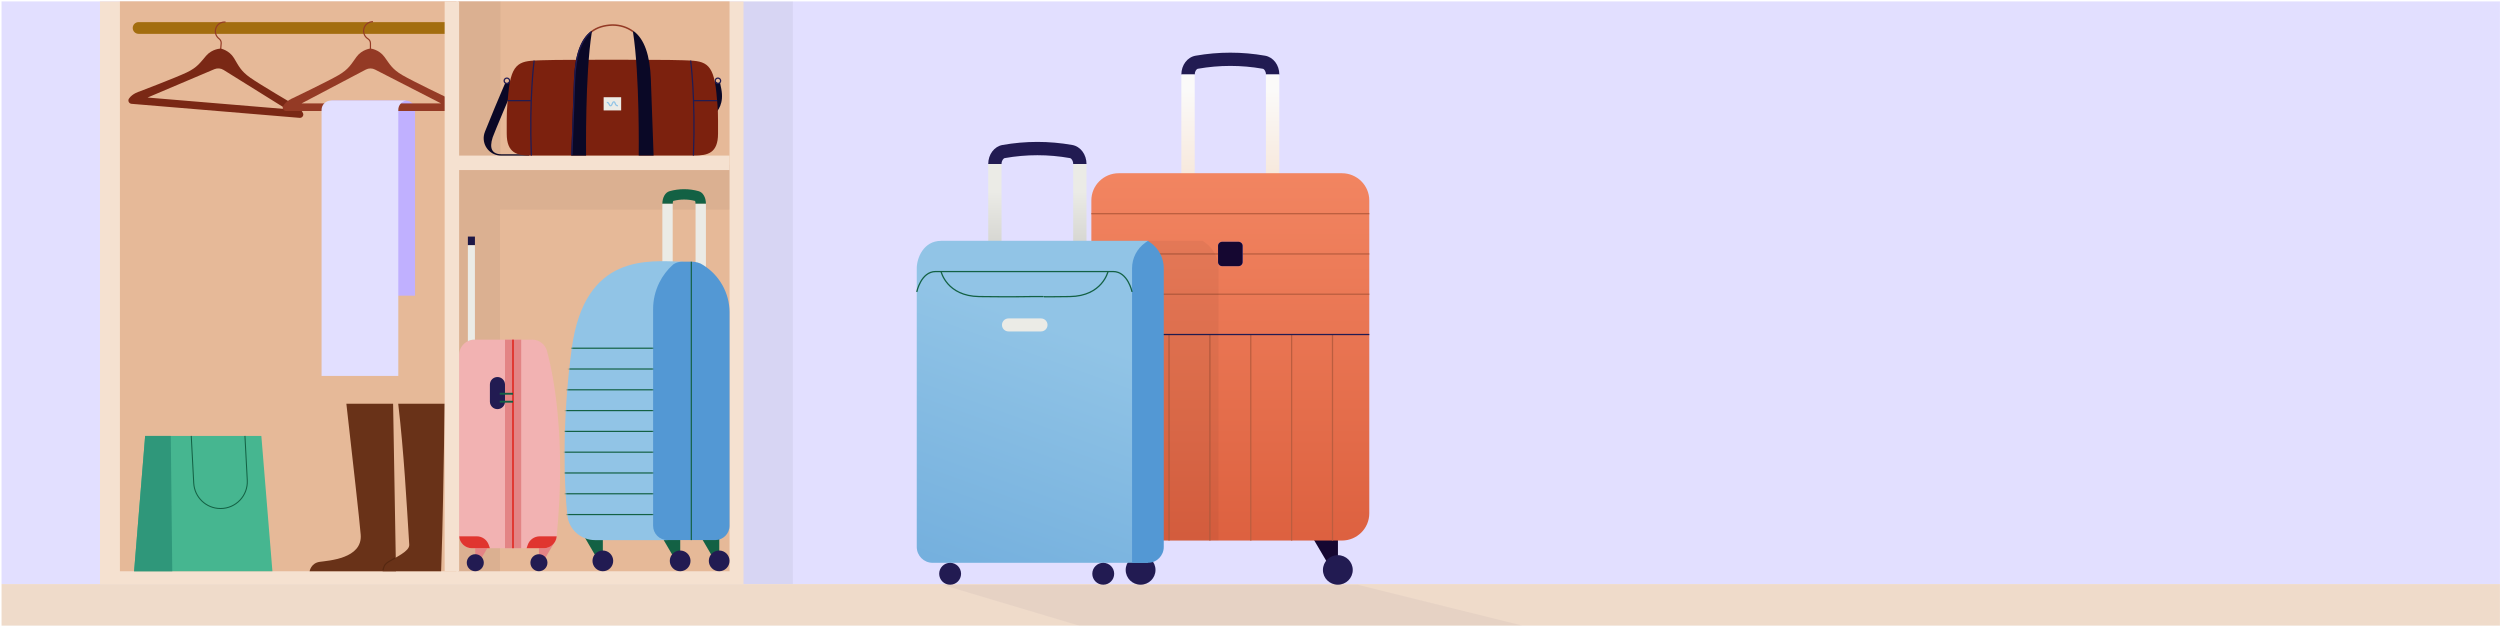 <svg fill="none" height="390" viewBox="0 0 1558 390" width="1558" xmlns="http://www.w3.org/2000/svg" xmlns:xlink="http://www.w3.org/1999/xlink"><linearGradient id="a" gradientUnits="userSpaceOnUse" x1="766.742" x2="766.742" y1="56.154" y2="130.95"><stop offset="0" stop-color="#fbfaf9"></stop><stop offset="1" stop-color="#f5e1d0"></stop></linearGradient><linearGradient id="b" gradientUnits="userSpaceOnUse" x1="766.736" x2="766.736" y1="107.956" y2="498.018"><stop offset="0" stop-color="#f28561"></stop><stop offset="1" stop-color="#ce4728"></stop></linearGradient><linearGradient id="c" gradientUnits="userSpaceOnUse" x1="643.118" x2="643.118" y1="119.462" y2="278.247"><stop offset="0" stop-color="#ebebe6"></stop><stop offset="1" stop-color="#858582"></stop></linearGradient><linearGradient id="d" gradientUnits="userSpaceOnUse" x1="656.032" x2="535.987" y1="203.637" y2="538.423"><stop offset="0" stop-color="#91c4e6"></stop><stop offset="1" stop-color="#5398d4"></stop></linearGradient><clipPath id="e"><path d="m.963.864h1557v389h-1557z"></path></clipPath><clipPath id="f"><path d="m.963-638.136h1590v1183h-1590z"></path></clipPath><mask id="g" height="175" maskUnits="userSpaceOnUse" width="75" x="351" y="162"><path d="m425.231 163.082c-3.378 0-5.502 1.585-5.743 1.778-.025.016-.033.024-.033.024-3.596 3.202-6.5 7.039-8.591 11.279-2.502 5.068-3.862 10.691-3.862 16.499v134.989c0 4.947 3.999 8.937 8.938 8.937h-45.154c-8.85 0-16.291-6.669-17.232-15.47-2.051-19.194-3.379-59.007 2.783-104.121 8.069-59.087 47.351-54.518 68.894-53.915z" fill="#fff"></path></mask><mask id="h" height="230" maskUnits="userSpaceOnUse" width="174" x="680" y="107"><path d="m836.255 107.956h-139.037c-9.436 0-17.081 7.579-17.081 16.925v195.06c0 9.346 7.645 16.925 17.081 16.925h139.037c9.436 0 17.08-7.579 17.08-16.925v-195.06c0-9.346-7.644-16.925-17.08-16.925z" fill="url(#b)"></path></mask><g clip-path="url(#e)"><g clip-path="url(#f)"><path d="m-37.699-504.749h1863.77v868.754h-1863.77z" fill="#e2dfff"></path><path d="m62.301-145.627h401.063v509.633h-401.063z" fill="#f5e1d0"></path><path d="m285.559-153.632h169.1v509.633h-169.1z" fill="#e6b998"></path><path d="m285.559 102.561h169.1v28.091h-143.036v225.35h-26.064z" fill="#000" opacity=".05"></path><path d="m285.559-17.531h171.016v15.082h-144.657v104.277h-26.359z" fill="#000" opacity=".05"></path><path d="m494.086-145.627h-30.723v509.632h30.723z" fill="#000" opacity=".05"></path><path d="m345.013 338.865-9.155 15.698v-15.698z" fill="#e38485"></path><path d="m305.304 338.865-9.155 15.698v-15.698z" fill="#e38485"></path><path d="m286.117 221.26v112.379c0 .209.011.406.011.604.319 4.149 3.777 7.41 8.003 7.41h44.811c4.106 0 7.575-3.118 7.97-7.213.011-.065.011-.131.022-.197 5.928-61.069-1.965-100.337-6.038-115.486-1.13-4.183-4.918-7.092-9.254-7.092h-35.941c-1.471 0-2.865.329-4.117.922-3.238 1.548-5.467 4.852-5.467 8.673z" fill="#f2b2b2"></path><path d="m314.716 211.665h10.099v129.988h-10.099z" fill="#e38485"></path><path d="m291.582 147.434h4.391v5.412h-4.391z" fill="#1d1746"></path><path d="m286.126 334.243c.307 4.15 3.776 7.41 7.992 7.41h11.186l-.735-2.13c-1.098-3.161-4.084-5.291-7.432-5.291h-11.011z" fill="#e0352f"></path><path d="m328.151 341.653h10.791c4.106 0 7.575-3.118 7.97-7.213 0-.066 0-.131.022-.197h-10.604c-3.349 0-6.335 2.129-7.432 5.291l-.736 2.13z" fill="#e0352f"></path><path d="m319.7 211.665v129.988" stroke="#e0352f" stroke-miterlimit="10" stroke-width="1.172"></path><path d="m310.003 234.96h.011c2.595 0 4.699 2.104 4.699 4.698v10.616c0 2.595-2.104 4.698-4.699 4.698h-.011c-2.594 0-4.698-2.103-4.698-4.698v-10.616c0-2.594 2.104-4.698 4.698-4.698z" fill="#221b52"></path><path d="m319.7 250.351h-8.245" stroke="#136144" stroke-miterlimit="10" stroke-width="1.172"></path><path d="m319.7 245.388h-8.245" stroke="#136144" stroke-miterlimit="10" stroke-width="1.172"></path><path d="m335.858 356.001c-2.935 0-5.314-2.379-5.314-5.313 0-2.935 2.379-5.313 5.314-5.313 2.934 0 5.313 2.378 5.313 5.313 0 2.934-2.379 5.313-5.313 5.313z" fill="#221b52"></path><path d="m296.196 356.001c-2.934 0-5.313-2.379-5.313-5.313 0-2.935 2.379-5.313 5.313-5.313s5.313 2.378 5.313 5.313c0 2.934-2.379 5.313-5.313 5.313z" fill="#221b52"></path><path d="m291.582 152.846v59.741c1.252-.593 2.646-.922 4.117-.922h.274v-58.819z" fill="#ebebe6"></path><path d="m74.73-145.627h209.724v501.629h-209.724z" fill="#e6b998"></path><path d="m169.771 356.002h-86.201l6.888-84.344h72.416z" fill="#46b690"></path><path d="m106.433 271.658.921 84.344h-23.786l6.888-84.344z" fill="#2f977a"></path><path d="m152.644 271.657 1.461 27.668c.503 9.561-7.109 17.583-16.684 17.583-8.883 0-16.213-6.957-16.685-15.824l-1.552-29.434" stroke="#136144" stroke-miterlimit="10" stroke-width=".647"></path><path d="m192.96 356.001h53.822s-1.08-59.446-1.801-104.404h-29.127c3.912 34.621 8.265 73.155 8.935 81.64 1.171 14.929-20.042 16.11-25.536 16.9-5.503.781-6.293 5.864-6.293 5.864z" fill="#693218"></path><path d="m238.464 356.001h36.442c1.126-32.525 1.287-50.405 2.271-104.404h-29.007c3.657 31.569 5.153 60.667 6.874 87.864.26 4.112-8.285 7.674-12.968 10.676-3.182 2.041-2.782 3.552-3.612 5.864z" fill="#693218"></path><path d="m246.239 347.71c-1.499.846-2.959 1.655-4.163 2.427-2.866 1.838-2.826 3.246-3.396 5.196" stroke="#562710" stroke-width=".75"></path><path d="m364.567 335.173 11.126 19.074v-19.074z" fill="#136144"></path><path d="m412.794 335.173 11.126 19.074v-19.074z" fill="#136144"></path><path d="m375.693 356c3.567 0 6.46-2.892 6.46-6.46s-2.893-6.46-6.46-6.46c-3.568 0-6.46 2.892-6.46 6.46s2.892 6.46 6.46 6.46z" fill="#221b52"></path><path d="m423.871 356c3.568 0 6.46-2.892 6.46-6.46s-2.892-6.46-6.46-6.46c-3.567 0-6.459 2.892-6.459 6.46s2.892 6.46 6.459 6.46z" fill="#221b52"></path><path d="m437.121 335.173 11.126 19.074v-19.074z" fill="#136144"></path><path d="m448.191 356c3.567 0 6.46-2.892 6.46-6.46s-2.893-6.46-6.46-6.46c-3.568 0-6.46 2.892-6.46 6.46s2.892 6.46 6.46 6.46z" fill="#221b52"></path><path d="m439.929 127.02h-6.452c0-.885-.177-1.488-.314-1.802-4.521-1.159-9.098-1.159-13.619 0-.137.314-.314.917-.314 1.802h-6.452c0-3.966 1.81-7.128 4.497-7.876 6.026-1.673 12.131-1.673 18.149 0 2.695.748 4.505 3.91 4.505 7.876z" fill="#136144"></path><path d="m439.929 212.413h-27.151v-85.393h6.452v78.941h14.247v-78.941h6.452z" fill="#ebebe6"></path><path d="m415.94 336.597h-45.155c-8.857 0-16.29-6.669-17.231-15.47-2.052-19.194-3.379-59.007 2.775-104.121 8.101-59.337 47.689-54.478 69.168-53.915l-9.565 173.506z" fill="#91c4e6"></path><path d="m454.65 194.754v132.897c0 4.939-4.006 8.937-8.937 8.937h-29.773c-4.932 0-8.93-3.998-8.93-8.937v-134.997c0-5.8 1.352-11.431 3.854-16.499 2.091-4.24 4.995-8.077 8.591-11.279 0 0 0 0 .032-.024.25-.201 2.366-1.778 5.752-1.778h5.696c.547 0 3.218.056 5.663 1.167.596.321 1.167.659 1.738 1.021 10.064 6.299 16.322 17.393 16.322 29.476z" fill="#5398d4"></path><path d="m430.83 163.09v173.506" stroke="#136144" stroke-miterlimit="10" stroke-width=".75"></path><g mask="url(#g)" stroke="#136144" stroke-miterlimit="10" stroke-width=".75"><path d="m346.587 320.676h69.417"></path><path d="m346.587 307.716h69.417"></path><path d="m346.587 294.756h69.417"></path><path d="m346.587 281.797h69.417"></path><path d="m346.587 268.845h69.417"></path><path d="m346.587 255.885h69.417"></path><path d="m346.587 242.925h69.417"></path><path d="m346.587 229.966h69.417"></path><path d="m346.587 217.005h69.417"></path></g><path d="m285.559 96.967h169.1v9.005h-169.1z" fill="#f5e1d0"></path><path d="m280.436 21.092h-194.067c-2.017 0-3.656-1.639-3.656-3.656 0-2.017 1.639-3.656 3.656-3.656h194.067c2.017 0 3.656 1.639 3.656 3.656 0 2.017-1.639 3.656-3.656 3.656z" fill="#a36d0f"></path><path d="m140.551 13.765c-2.783-.281-5.383 1.415-6.133 4.178-.662 2.445.29 4.799 2.079 6.153.903.681 1.439 1.734 1.344 2.864l-.465 5.574" stroke="#943a25" stroke-miterlimit="10" stroke-width=".75"></path><path d="m183.162 65.085s-21.013-12.325-27.106-16.6c-6.094-4.269-7.268-7.418-10.258-12.326-2.996-4.909-8.221-5.883-8.221-5.883s-5.321.094-9.083 4.439c-3.769 4.344-5.442 7.25-12.16 10.455s-29.483 11.877-29.483 11.877-4.344 1.203-6.488 4.411c-.881 1.321.009 3.113 1.594 3.245l104.769 8.746c1.585.132 2.765-1.481 2.11-2.936-1.582-3.525-5.667-5.426-5.667-5.426zm-91.2-4.299 41.632-17.667c1.883-.797 4.038-.617 5.768.481l39.19 24.414z" fill="#7a2815"></path><path d="m232.46 13.537c-2.796-.049-5.246 1.858-5.763 4.673-.457 2.492.688 4.759 2.583 5.959.957.603 1.578 1.609 1.578 2.742v5.593" stroke="#943a25" stroke-miterlimit="10" stroke-width=".75"></path><path d="m258.656 68.494c0-3.219-2.609-5.828-5.828-5.828h-46.983c2.872.433 4.995 2.901 4.995 5.806v115.779h47.816z" fill="#c0b0ff"></path><path d="m279.193 61.134s-21.965-10.535-28.393-14.288c-6.428-3.747-7.86-6.787-11.248-11.43-3.394-4.643-8.682-5.179-8.682-5.179s-5.295.536-8.683 5.179c-3.393 4.643-4.819 7.677-11.247 11.43-6.428 3.753-28.393 14.288-28.393 14.288s-4.229 1.56-6.099 4.935c-.768 1.389.268 3.101 1.858 3.101h105.133c1.591 0 2.633-1.706 1.859-3.101-1.871-3.382-6.099-4.935-6.099-4.935zm-91.242 3.302 40.018-21.069c1.81-.951 3.973-.951 5.789 0l41.084 21.069z" fill="#943a25"></path><path d="m200.4 68.494c0-3.219 2.61-5.828 5.829-5.828h46.983c-2.872.433-4.996 2.901-4.996 5.806v165.809h-47.816z" fill="#e2dfff"></path><path d="m286.117-101.736h457.737v9.005h-457.737z" fill="#f5e1d0" transform="matrix(0 1 -1 0 184.381 -387.853)"></path><path clip-rule="evenodd" d="m394.828 19.268c-3.729-2.724-8.159-4.165-13.183-4.165h-.009l-.008 0c-5.082.179-9.712 1.405-13.542 4.448l.605.761c3.615-2.873 8.018-4.062 12.962-4.237 4.825.002 9.048 1.383 12.601 3.978z" fill="#943a25" fill-rule="evenodd"></path><path d="m437.463 93.581c.992-1.764.917-4.452-.238-7.987-.917-2.809 5.497-28.63 6.231-31.569l2.269-3.753.462.556c.476.563.863 1.018 2.127.801l.408-.068.781 3.793c1.739 9.161-1.855 13.396-4.75 16.795-2.534 2.979-4.545 5.327-2.677 10.016 1.176 2.979.979 6.297-.543 9.107-1.543 2.837-4.22 4.825-7.352 5.456l-.177-.821c1.638-.373 2.8-1.167 3.459-2.328z" fill="#0a0826"></path><path d="m302.181 82.173c3.805-9.609 8.412-20.48 10.831-26.153.292-.685.564-1.317.788-1.839.523-1.208.863-1.988.965-2.212l.17-.387.326.061c1.264.21 1.638-.237 2.127-.801l.462-.556 2.337 3.814-.088.204c-.122.285-12.19 28.569-13.066 31.304-1.155 3.549-1.237 6.236-.238 7.987.652 1.16 1.814 1.948 3.458 2.321.687.136 1.353.204 2.012.204h17.516v.848h-17.516c-.727 0-1.434-.068-2.181-.217-3.133-.631-5.803-2.619-7.352-5.449-1.522-2.816-1.726-6.135-.544-9.114v-.014z" fill="#0a0826"></path><path d="m447.397 52.05c-.931 0-1.692-.76-1.692-1.696s.761-1.69 1.692-1.69c.93 0 1.698.753 1.698 1.69s-.761 1.696-1.698 1.696z" stroke="#221b52" stroke-miterlimit="10" stroke-width=".8"></path><path d="m315.893 52.05c-.938 0-1.699-.76-1.699-1.696s.761-1.69 1.699-1.69 1.699.753 1.699 1.69-.761 1.696-1.699 1.696z" stroke="#221b52" stroke-miterlimit="10" stroke-width=".8"></path><path d="m316.831 57.886c1.868-19.998 7.936-19.897 20.594-20.338 10.749-.373 26.275-.183 44.22-.339 17.938.17 33.463-.034 44.219.339 12.652.441 18.72.353 20.588 20.338 1.148 12.384 1.026 11.36 1.026 25.42 0 12.14-6.468 13.64-14.88 13.64h-101.927c-8.412 0-14.88-1.5-14.88-13.64 0-14.061-.122-13.036 1.033-25.42z" fill="#7c210e"></path><path d="m430.403 37.766s3.132 23.33 1.733 59.194" stroke="#221b52" stroke-miterlimit="10" stroke-width=".8"></path><path d="m332.879 37.766s-3.132 23.33-1.732 59.194" stroke="#221b52" stroke-miterlimit="10" stroke-width=".8"></path><path d="m446.9 62.718h-14.404" stroke="#221b52" stroke-miterlimit="10" stroke-width=".8"></path><path d="m330.793 62.718h-14.404" stroke="#221b52" stroke-miterlimit="10" stroke-width=".8"></path><path d="m405.623 49.723 1.706 47.224h-9.282v-.427c.014-.502.646-49.741-3.54-76.363-.068-.041-.136-.102-.204-.142l.496-.692c6.72 4.927 10.267 14.875 10.838 30.401z" fill="#0a0826"></path><path d="m365.249 96.953h-9.288l1.712-47.224c.564-15.526 4.104-25.475 10.831-30.395l.496.685c-.068.048-.136.102-.204.149-4.192 26.628-3.56 75.861-3.547 76.356z" fill="#0a0826"></path><path d="m356.402 96.526 1.699-46.783c.591-16.137 4.444-25.149 10.301-29.811" stroke="#221b52" stroke-miterlimit="10" stroke-width=".8"></path><path d="m376.188 60.587h10.913v8.231h-10.913z" fill="#ebebe6"></path><path d="m385.124 65.914c-2.046 0-1.529-2.436-2.535-2.436-1.128 0-.958 2.396-2.045 2.436-1.087.034-.822-2.26-2.385-2.043" stroke="#91c4e6" stroke-miterlimit="10" stroke-width=".8"></path><path d="m0 0h1730.03v392.446h-1730.03z" fill="#efdbca" transform="matrix(1 0 0 -1 -37.699 756.451)"></path><path d="m587.125 364.395h258.844l377.461 93.565h-322.979z" fill="#291660" fill-opacity=".05"></path><path d="m797.275 46.433h-8.334c0-1.934-1.035-3.434-2.014-3.59-13.398-2.356-26.973-2.356-40.37 0-.968.167-2.003 1.656-2.003 3.59h-8.335c0-5.89 3.739-10.835 8.891-11.724 14.354-2.523 28.898-2.523 43.275 0 5.151.911 8.89 5.834 8.89 11.724z" fill="#221b52"></path><path d="m797.264 157.132h-61.045v-110.699h8.335v102.442h44.365v-102.442h8.345z" fill="url(#a)"></path><path d="m694.87 334.71 16.012 27.195v-27.195z" fill="#150731"></path><path d="m710.815 364.395c5.13 0 9.292-4.123 9.292-9.202s-4.162-9.213-9.292-9.213c-5.129 0-9.291 4.123-9.291 9.213s4.15 9.202 9.291 9.202z" fill="#221b52"></path><path d="m817.806 334.71 16.001 27.195v-27.195z" fill="#150731"></path><path d="m833.74 364.395c5.13 0 9.292-4.123 9.292-9.202s-4.162-9.213-9.292-9.213-9.291 4.123-9.291 9.213 4.161 9.202 9.291 9.202z" fill="#221b52"></path><path d="m836.255 107.956h-139.037c-9.436 0-17.081 7.58-17.081 16.926v195.059c0 9.347 7.645 16.926 17.081 16.926h139.037c9.436 0 17.08-7.579 17.08-16.926v-195.059c0-9.346-7.644-16.926-17.08-16.926z" fill="url(#b)"></path><path d="m680.137 183.36h173.221" stroke="#bb5d3f" stroke-miterlimit="10" stroke-width=".8"></path><path d="m680.137 158.266h173.221" stroke="#bb5d3f" stroke-miterlimit="10" stroke-width=".8"></path><path d="m680.137 133.172h173.221" stroke="#bb5d3f" stroke-miterlimit="10" stroke-width=".8"></path><path d="m771.827 150.687h-10.159c-1.424 0-2.582 1.133-2.582 2.545v10.068c0 1.412 1.158 2.556 2.582 2.556h10.159c1.413 0 2.571-1.144 2.571-2.556v-10.068c0-1.412-1.158-2.545-2.571-2.545z" fill="#8075d5"></path><g stroke-miterlimit="10" stroke-width=".8"><path d="m703.082 208.475v128.391" stroke="#bb5d3f"></path><path d="m728.541 208.475v128.391" stroke="#bb5d3f"></path><path d="m754.012 208.475v128.391" stroke="#bb5d3f"></path><path d="m779.482 208.475v128.391" stroke="#bb5d3f"></path><path d="m804.942 208.475v128.391" stroke="#bb5d3f"></path><path d="m830.413 208.475v128.391" stroke="#bb5d3f"></path><path d="m680.137 208.475h173.221" stroke="#221b52"></path></g><path d="m771.827 150.687h-10.159c-1.424 0-2.57 1.133-2.57 2.545v10.068c0 1.412 1.146 2.556 2.57 2.556h10.159c1.425 0 2.571-1.144 2.571-2.556v-10.068c0-1.412-1.146-2.545-2.571-2.545z" fill="#150731"></path><g mask="url(#h)"><path d="m605.44 167.17c0-6.36 4.228-17.078 15.147-17.078l-.011-.012h128.921v.013l1.574 1.112c5.198 3.66 8.301 9.617 8.301 15.976v173.688c0 5.447-4.417 9.877-9.877 9.877h-9.877v-.012h-124.301c-5.447 0-9.877-4.418-9.877-9.877z" fill="#000" opacity=".05"></path></g><path d="m677.104 102.202h-8.29c0-1.99-1.054-3.518-2.049-3.683-13.454-2.38-27.108-2.38-40.562 0-.983.178-2.049 1.694-2.049 3.683h-8.29c0-5.957 3.743-10.943 8.894-11.855 14.413-2.546 29.039-2.546 43.452 0 5.151.912 8.894 5.898 8.894 11.855z" fill="#221b52"></path><path d="m677.104 214.366h-61.24v-112.164h8.29v103.874h44.66v-103.874h8.29z" fill="url(#c)"></path><path d="m586.47 150.098c-10.919 0-15.147 10.718-15.147 17.077v173.688c0 5.459 4.429 9.877 9.877 9.877h134.18v-200.654s-118.263 0-128.922 0z" fill="url(#d)"></path><path d="m705.502 350.74h9.877c5.459 0 9.877-4.43 9.877-9.877v-173.688c0-6.359-3.103-12.316-8.302-15.976l-1.575-1.113-1.575 1.113c-5.199 3.648-8.302 9.617-8.302 15.976z" fill="#5398d4"></path><path d="m705.503 181.932s-2.606-12.707-11.784-12.707-47.134 0-47.134 0h-3.234s-51.066 0-60.244 0-11.784 12.707-11.784 12.707" stroke="#136144" stroke-miterlimit="10" stroke-width=".8"></path><path d="m690.51 169.225s-3.482 15.312-23.757 15.597c-20.275.284-16.556 0-16.556 0h-6.846s-12.849.284-33.124 0c-20.275-.285-23.757-15.597-23.757-15.597" stroke="#136144" stroke-miterlimit="10" stroke-width=".8"></path><path d="m648.763 198.44h-20.286c-2.237 0-4.051 1.814-4.051 4.051v.012c0 2.236 1.814 4.05 4.051 4.05h20.286c2.237 0 4.051-1.814 4.051-4.05v-.012c0-2.237-1.814-4.051-4.051-4.051z" fill="#ebebe6"></path><path d="m687.537 364.394c3.768 0 6.822-3.054 6.822-6.821s-3.054-6.822-6.822-6.822c-3.767 0-6.821 3.055-6.821 6.822s3.054 6.821 6.821 6.821z" fill="#221b52"></path><path d="m592.119 364.394c3.768 0 6.822-3.054 6.822-6.821s-3.054-6.822-6.822-6.822c-3.767 0-6.821 3.055-6.821 6.822s3.054 6.821 6.821 6.821z" fill="#221b52"></path></g></g></svg>